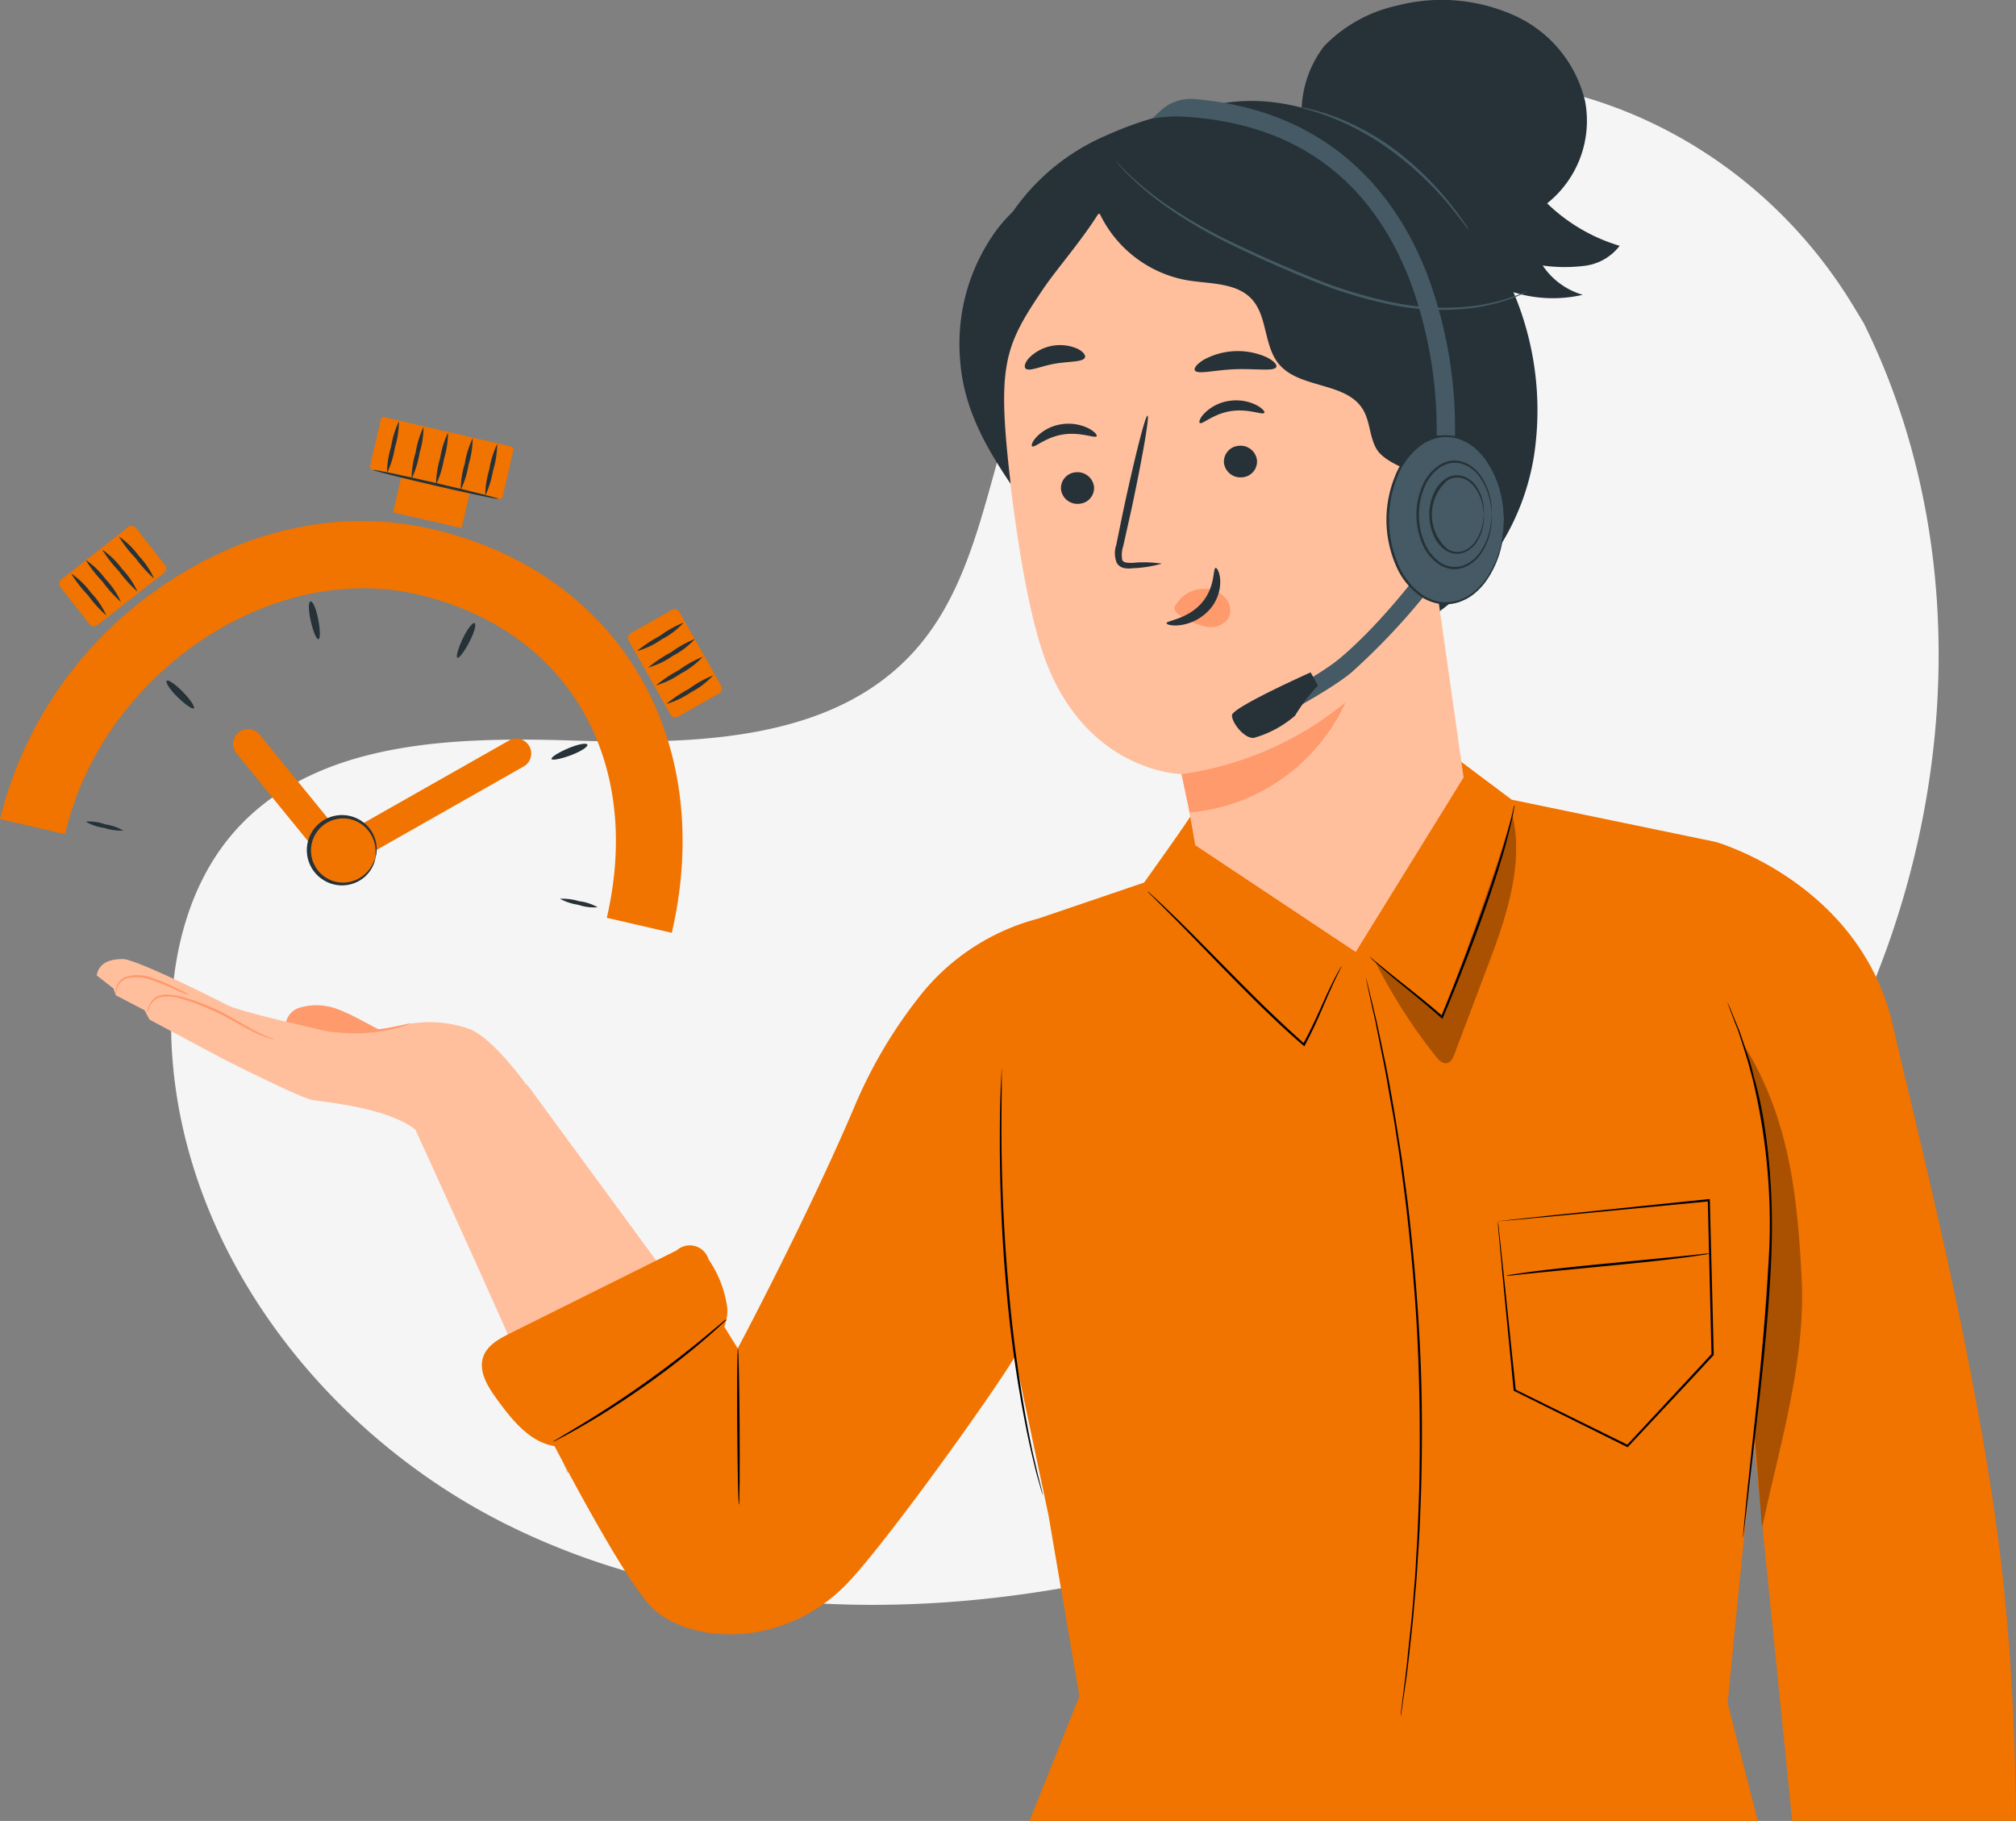 <svg xmlns="http://www.w3.org/2000/svg" width="206.684" height="186.67" viewBox="0 0 206.684 186.67"><rect x="0" y="0" width="206.684" height="186.67" fill="#808080" stroke="none"/><g id="Service_24_7-pana" data-name="Service 24_7-pana" transform="translate(-5.45 -31.672)"><g id="freepik--background-simple--inject-83" transform="translate(22.994 39.777)"><path id="Trac&#xE9;_106" data-name="Trac&#xE9; 106" d="M195.6,63.191l-1.091-1.8c-9.178-15.122-25.767-24.234-43.259-23.129a46.005,46.005,0,0,0-6.7.94,49.782,49.782,0,0,0-35.477,30.836C105.7,79.1,104.76,89.531,98.355,96.721c-8.332,9.362-22.476,9.653-34.913,9.268s-26.59-.056-34.884,9.338c-5.172,5.882-6.841,14.252-6.423,22.132,1.11,20.858,15.644,39.5,34.132,48.788s40.24,10.076,60.492,6c28.344-5.713,55.3-21.408,71.5-45.643S208.566,89.362,195.6,63.191Z" transform="translate(-22.074 -38.175)" fill="#f5f5f5"></path></g><g id="freepik--Stopwatch--inject-83" transform="translate(16.474 67.889) rotate(13)"><path id="Trac&#xE9;_118" data-name="Trac&#xE9; 118" d="M27.2,73.012H20.349A40.652,40.652,0,0,1,30.938,46.258C38.019,38.4,47.211,34.075,56.8,34.075c19.593,0,33.281,14.3,33.281,34.8H83.243c0-16.706-10.622-27.93-26.43-27.93C41.315,40.926,27.2,56.217,27.2,73.012Z" transform="translate(-20.349 -24.003)" fill="#f17300"></path><path id="Trac&#xE9;_119" data-name="Trac&#xE9; 119" d="M30.015,67.065a5.231,5.231,0,0,1,1.98.207,5.737,5.737,0,0,1-1.98.174,4.889,4.889,0,0,1-1.984-.207A4.845,4.845,0,0,1,30.015,67.065Z" transform="translate(-19.407 -19.96)" fill="#263238"></path><path id="Trac&#xE9;_120" data-name="Trac&#xE9; 120" d="M34.218,53.773c.94.6,1.575,1.218,1.472,1.382s-.94-.169-1.881-.738-1.566-1.194-1.467-1.382S33.3,53.176,34.218,53.773Z" transform="translate(-18.88 -21.686)" fill="#263238"></path><path id="Trac&#xE9;_121" data-name="Trac&#xE9; 121" d="M44.706,44.646c.447,1,.668,1.881.47,1.956s-.7-.654-1.18-1.636-.7-1.881-.47-1.956S44.264,43.631,44.706,44.646Z" transform="translate(-17.519 -22.909)" fill="#263238"></path><path id="Trac&#xE9;_122" data-name="Trac&#xE9; 122" d="M58.577,43.589c-.273,1.063-.644,1.881-.828,1.843s-.146-.94.089-2.017.6-1.881.828-1.838S58.85,42.532,58.577,43.589Z" transform="translate(-15.779 -23.084)" fill="#263238"></path><path id="Trac&#xE9;_123" data-name="Trac&#xE9; 123" d="M70.036,51.516c-.912.6-1.735.969-1.843.818s.527-.8,1.411-1.444,1.712-1.006,1.843-.818S70.948,50.91,70.036,51.516Z" transform="translate(-14.486 -22.049)" fill="#263238"></path><path id="Trac&#xE9;_124" data-name="Trac&#xE9; 124" d="M73.79,64.547a5.782,5.782,0,0,1-1.98-.179,5.816,5.816,0,0,1,1.98-.2,4.991,4.991,0,0,1,1.984.179A4.963,4.963,0,0,1,73.79,64.547Z" transform="translate(-14.042 -20.315)" fill="#263238"></path><path id="Trac&#xE9;_125" data-name="Trac&#xE9; 125" d="M52.589,68.207a1.5,1.5,0,0,1-.94-.324L40.133,58.949a1.528,1.528,0,1,1,1.881-2.407l10.5,8.144L67.024,51.364A1.524,1.524,0,0,1,69.1,53.6L53.642,67.8A1.533,1.533,0,0,1,52.589,68.207Z" transform="translate(-17.996 -21.934)" fill="#f17300"></path><rect id="Rectangle_6" data-name="Rectangle 6" width="13.946" height="5.525" rx="0.331" transform="translate(28.828)" fill="#f17300"></rect><rect id="Rectangle_7" data-name="Rectangle 7" width="7.208" height="6.536" transform="translate(32.195 2.765)" fill="#f17300"></rect><rect id="Rectangle_8" data-name="Rectangle 8" width="9.832" height="5.972" rx="0.54" transform="matrix(0.628, -0.778, 0.778, 0.628, 0.251, 24.086)" fill="#f17300"></rect><path id="Trac&#xE9;_126" data-name="Trac&#xE9; 126" d="M59.56,30.04c0,.08-2.958.141-6.583.141s-6.583-.061-6.583-.141,2.953-.141,6.583-.141S59.56,29.965,59.56,30.04Z" transform="translate(-17.157 -24.515)" fill="#263238"></path><path id="Trac&#xE9;_127" data-name="Trac&#xE9; 127" d="M26.115,48.824a12.994,12.994,0,0,1-2.3-1.6,12.684,12.684,0,0,1-2.172-1.773A8.179,8.179,0,0,1,24.051,46.9,8.2,8.2,0,0,1,26.115,48.824Z" transform="translate(-20.191 -22.61)" fill="#263238"></path><path id="Trac&#xE9;_128" data-name="Trac&#xE9; 128" d="M27.138,47.321a12.994,12.994,0,0,1-2.3-1.6,12.843,12.843,0,0,1-2.177-1.773A8.125,8.125,0,0,1,25.074,45.4,8.328,8.328,0,0,1,27.138,47.321Z" transform="translate(-20.066 -22.795)" fill="#263238"></path><path id="Trac&#xE9;_129" data-name="Trac&#xE9; 129" d="M28.39,46.06a13.262,13.262,0,0,1-2.3-1.6,13.847,13.847,0,0,1-2.177-1.773,8.33,8.33,0,0,1,2.412,1.458A8.328,8.328,0,0,1,28.39,46.06Z" transform="translate(-19.912 -22.949)" fill="#263238"></path><path id="Trac&#xE9;_130" data-name="Trac&#xE9; 130" d="M29.6,44.556a13.189,13.189,0,0,1-2.3-1.6,12.308,12.308,0,0,1-2.168-1.773,8.013,8.013,0,0,1,2.412,1.458A8.357,8.357,0,0,1,29.6,44.556Z" transform="translate(-19.763 -23.134)" fill="#263238"></path><rect id="Rectangle_9" data-name="Rectangle 9" width="9.832" height="5.972" rx="0.54" transform="matrix(0.676, 0.737, -0.737, 0.676, 62.706, 12.232)" fill="#f17300"></rect><path id="Trac&#xE9;_131" data-name="Trac&#xE9; 131" d="M73.583,41.151a14.237,14.237,0,0,1,1.928-2.041,11.335,11.335,0,0,1,2.074-1.881,7.941,7.941,0,0,1-1.8,2.172A8.316,8.316,0,0,1,73.583,41.151Z" transform="translate(-13.825 -23.617)" fill="#263238"></path><path id="Trac&#xE9;_132" data-name="Trac&#xE9; 132" d="M74.919,42.383a14.027,14.027,0,0,1,1.923-2.041,11.1,11.1,0,0,1,2.078-1.881,8.051,8.051,0,0,1-1.8,2.172A8.236,8.236,0,0,1,74.919,42.383Z" transform="translate(-13.661 -23.466)" fill="#263238"></path><path id="Trac&#xE9;_133" data-name="Trac&#xE9; 133" d="M75.979,43.811A14.028,14.028,0,0,1,77.9,41.77a11.1,11.1,0,0,1,2.078-1.881,8.039,8.039,0,0,1-1.8,2.168A8.423,8.423,0,0,1,75.979,43.811Z" transform="translate(-13.531 -23.291)" fill="#263238"></path><path id="Trac&#xE9;_134" data-name="Trac&#xE9; 134" d="M77.286,45.248a14.028,14.028,0,0,1,1.923-2.041,11.1,11.1,0,0,1,2.078-1.881,8.017,8.017,0,0,1-1.8,2.172A8.718,8.718,0,0,1,77.286,45.248Z" transform="translate(-13.371 -23.115)" fill="#263238"></path><path id="Trac&#xE9;_135" data-name="Trac&#xE9; 135" d="M47.7,30.615a9.615,9.615,0,0,1-.2-2.722,9.663,9.663,0,0,1,.2-2.727,9.529,9.529,0,0,1,.2,2.727A9.287,9.287,0,0,1,47.7,30.615Z" transform="translate(-17.021 -25.095)" fill="#263238"></path><path id="Trac&#xE9;_136" data-name="Trac&#xE9; 136" d="M50.005,30.615a9.615,9.615,0,0,1-.2-2.722,9.663,9.663,0,0,1,.2-2.727,9.636,9.636,0,0,1,.2,2.727A9.589,9.589,0,0,1,50.005,30.615Z" transform="translate(-16.738 -25.095)" fill="#263238"></path><path id="Trac&#xE9;_137" data-name="Trac&#xE9; 137" d="M52.3,30.615a9.615,9.615,0,0,1-.2-2.722,9.663,9.663,0,0,1,.2-2.727,9.636,9.636,0,0,1,.2,2.727A9.389,9.389,0,0,1,52.3,30.615Z" transform="translate(-16.456 -25.095)" fill="#263238"></path><path id="Trac&#xE9;_138" data-name="Trac&#xE9; 138" d="M54.608,30.615a9.415,9.415,0,0,1-.2-2.722,9.461,9.461,0,0,1,.2-2.727,9.435,9.435,0,0,1,.2,2.727A9.589,9.589,0,0,1,54.608,30.615Z" transform="translate(-16.174 -25.095)" fill="#263238"></path><path id="Trac&#xE9;_139" data-name="Trac&#xE9; 139" d="M56.908,30.615a9.616,9.616,0,0,1-.2-2.722,9.663,9.663,0,0,1,.2-2.727,9.636,9.636,0,0,1,.2,2.727A10.483,10.483,0,0,1,56.908,30.615Z" transform="translate(-15.892 -25.095)" fill="#263238"></path><circle id="Ellipse_2" data-name="Ellipse 2" cx="3.451" cy="3.451" r="3.451" transform="translate(30.067 44.226) rotate(-45)" fill="#f17300"></circle><path id="Trac&#xE9;_140" data-name="Trac&#xE9; 140" d="M55.329,64.9c-.033,0-.028-.306-.174-.828a3.423,3.423,0,0,0-1.265-1.815,3.291,3.291,0,1,0,0,5.285,3.442,3.442,0,0,0,1.265-1.815c.146-.522.141-.828.174-.828s0,.075,0,.221a2.351,2.351,0,0,1-.066.639,3.423,3.423,0,0,1-1.241,1.98,3.564,3.564,0,0,1-3.395.555,3.6,3.6,0,1,1,3.395-6.24,3.442,3.442,0,0,1,1.241,1.984,2.351,2.351,0,0,1,.066.639C55.352,64.814,55.343,64.9,55.329,64.9Z" transform="translate(-16.932 -20.667)" fill="#263238"></path></g><g id="freepik--Character--inject-83" transform="translate(15.363 31.672)"><path id="Trac&#xE9;_141" data-name="Trac&#xE9; 141" d="M42.7,125.546c-1.237-.588-3.32-1.815-4.608-2.295a6.113,6.113,0,0,0-4.03-.273,2,2,0,0,0-1.519,1.66l5.055,3.729,5.1-1.345Z" transform="translate(-13.16 -19.704)" fill="#ff9a6c"></path><path id="Trac&#xE9;_142" data-name="Trac&#xE9; 142" d="M39.285,126.011s-9.08-1.97-10.594-2.746-9.4-4.726-10.725-4.726-2.45.357-2.69,1.674L17,121.554l.221.686,2.953,1.538.522.969,7.523,4.016s7.89,4.006,9.207,4.232,7.89.776,10.7,3.169l11.285-4.636s-3.259-4.627-5.769-5.769a12.241,12.241,0,0,0-8.624.061Z" transform="translate(-15.276 -20.221)" fill="#ffbf9d"></path><path id="Trac&#xE9;_143" data-name="Trac&#xE9; 143" d="M43.391,132.178S57.755,163.5,60.069,169.794c0,0,16.057-2.643,16.608-11.553L55.987,130.029Z" transform="translate(-11.831 -18.813)" fill="#ffbf9d"></path><path id="Trac&#xE9;_144" data-name="Trac&#xE9; 144" d="M32.935,126.325H32.78a2.136,2.136,0,0,1-.433-.089,9.256,9.256,0,0,1-1.5-.6c-.611-.3-1.321-.686-2.1-1.124-.39-.216-.8-.447-1.227-.668s-.893-.414-1.368-.621a18.848,18.848,0,0,0-2.718-.987,4.412,4.412,0,0,0-2.285-.165,1.881,1.881,0,0,0-1.053,1.063,5.046,5.046,0,0,1-.24.536.69.69,0,0,1,.024-.15,2.883,2.883,0,0,1,.127-.423,2.609,2.609,0,0,1,.334-.616,1.618,1.618,0,0,1,.734-.574,2.563,2.563,0,0,1,1.133-.113,8.619,8.619,0,0,1,1.265.221,18.124,18.124,0,0,1,2.774.978c.47.207.94.4,1.378.63s.842.47,1.232.691c.776.447,1.472.851,2.069,1.161a11.816,11.816,0,0,0,1.434.663C32.728,126.273,32.935,126.3,32.935,126.325Z" transform="translate(-14.715 -19.825)" fill="#ff9a6c"></path><path id="Trac&#xE9;_145" data-name="Trac&#xE9; 145" d="M24.625,122.037a5.027,5.027,0,0,1-1.274-.442,26.005,26.005,0,0,0-2.986-1.19,4.528,4.528,0,0,0-1.716-.146,1.7,1.7,0,0,0-1.213.564,1.989,1.989,0,0,0-.353.86,1.115,1.115,0,0,1-.071.353,1,1,0,0,1,0-.362,1.881,1.881,0,0,1,.31-.94,1.608,1.608,0,0,1,.545-.47,2.426,2.426,0,0,1,.781-.221,4.561,4.561,0,0,1,1.81.136,17.868,17.868,0,0,1,2.99,1.27,12.227,12.227,0,0,1,1.176.588Z" transform="translate(-15.065 -20.041)" fill="#ff9a6c"></path><path id="Trac&#xE9;_146" data-name="Trac&#xE9; 146" d="M45.077,124.4a2.27,2.27,0,0,1-.367.16,10.783,10.783,0,0,1-1.049.32,16.928,16.928,0,0,1-3.569.531,17.526,17.526,0,0,1-3.6-.216,10.392,10.392,0,0,1-1.067-.23,1.171,1.171,0,0,1-.381-.127c0-.038.564.071,1.476.183a21.723,21.723,0,0,0,3.564.146,22.208,22.208,0,0,0,3.541-.47C44.494,124.531,45.044,124.371,45.077,124.4Z" transform="translate(-12.854 -19.503)" fill="#ff9a6c"></path><path id="Trac&#xE9;_147" data-name="Trac&#xE9; 147" d="M176.588,108.733l-20.9-4.326-5.172-3.879-27.6,5.323c-.442.809-4.914,7.053-4.914,7.053L107.134,116.6a22.861,22.861,0,0,0-11.793,7.523,48.586,48.586,0,0,0-7.053,11.8C83.4,147.4,76.34,160.658,76.34,160.658l-4.425-7.128-18.648,8.783s10.923,22.02,14.539,25.165c4.02,3.494,13.264,3.9,19.654-2.619,3.851-3.931,14.981-19.466,17.3-23.355l3.442,16.26,3.164,18.559L106.25,209.1h74.668l-3.089-12.075s3.042-31.471,3.884-37.329C183.692,145.875,176.588,108.733,176.588,108.733Z" transform="translate(-10.62 -22.428)" fill="#f17300"></path><path id="Trac&#xE9;_148" data-name="Trac&#xE9; 148" d="M163.328,107.838s14.952,4.194,18.244,19.057c1.994,9,8.765,34.673,11.149,55.8,1.411,12.564,1.373,24.173,1.411,25.5H171.185l-9.724-96.171Z" transform="translate(2.64 -21.533)" fill="#f17300"></path><path id="Trac&#xE9;_149" data-name="Trac&#xE9; 149" d="M131.135,120.047a.336.336,0,0,1-.061.155l-.212.433c-.188.381-.47.94-.776,1.65-.663,1.411-1.444,3.5-2.7,5.84l-.061.118-.1-.089c-1.552-1.321-3.235-2.911-4.975-4.627-3.08-3.056-5.779-5.9-7.772-7.918l-2.375-2.384-.654-.644a1.654,1.654,0,0,1-.216-.235,1.35,1.35,0,0,1,.249.2l.677.611c.583.536,1.411,1.331,2.431,2.328,2.027,1.989,4.749,4.815,7.819,7.867,1.74,1.716,3.414,3.291,4.947,4.636l-.169.028c1.27-2.3,2.078-4.387,2.774-5.788.343-.71.63-1.255.837-1.627.094-.165.174-.306.24-.414a.819.819,0,0,1,.1-.141Z" transform="translate(-3.517 -20.98)"></path><path id="Trac&#xE9;_150" data-name="Trac&#xE9; 150" d="M146.39,104.457a1.453,1.453,0,0,1-.042.329c-.047.235-.1.545-.174.94-.169.809-.47,1.975-.856,3.395-.813,2.821-2.13,6.719-3.762,10.928-.86,2.229-1.707,4.335-2.5,6.2L139,126.4l-.118-.1c-2.13-1.881-4.039-3.362-5.332-4.462-.649-.55-1.157-.992-1.5-1.3l-.381-.357c-.089-.085-.132-.127-.127-.132a.756.756,0,0,1,.15.1l.4.334,1.538,1.251c1.321,1.072,3.244,2.525,5.4,4.4l-.179.042c.776-1.881,1.617-3.978,2.473-6.2,1.613-4.232,2.953-8.064,3.8-10.89.423-1.411.734-2.567.94-3.371.089-.381.165-.687.221-.94A2.141,2.141,0,0,1,146.39,104.457Z" transform="translate(-1.027 -21.947)"></path><path id="Trac&#xE9;_151" data-name="Trac&#xE9; 151" d="M102.161,172.256a.343.343,0,0,1-.042-.1l-.1-.32q-.127-.47-.353-1.241c-.16-.536-.315-1.2-.5-1.97s-.39-1.655-.592-2.633a129.52,129.52,0,0,1-2.191-15.451c-.531-6.08-.649-11.6-.621-15.6,0-2,.052-3.616.108-4.73.028-.545.047-.973.061-1.288a1.406,1.406,0,0,1,.024-.334.432.432,0,0,1,0-.113.6.6,0,0,1,0,.118v1.617c0,1.119-.038,2.732-.028,4.73,0,3.987.16,9.508.691,15.573a142.413,142.413,0,0,0,2.116,15.442c.193.978.371,1.881.555,2.633s.32,1.444.47,1.98l.31,1.251.071.324C102.161,172.218,102.166,172.256,102.161,172.256Z" transform="translate(-5.168 -19.003)"></path><path id="Trac&#xE9;_152" data-name="Trac&#xE9; 152" d="M164.23,122.523a.531.531,0,0,1,.066.132c.042.1.1.226.165.386.15.357.353.86.616,1.5.132.329.287.686.437,1.086l.447,1.317c.16.47.329.983.513,1.519s.306,1.124.47,1.73c1.411,4.838,2.116,11.84,1.712,19.5s-1.307,14.576-1.881,19.542c-.287,2.483-.522,4.5-.686,5.91-.08.682-.146,1.223-.193,1.6l-.056.418a.568.568,0,0,1-.028.141.531.531,0,0,1,0-.141l.033-.423c.038-.386.089-.94.15-1.608.132-1.411.339-3.423.607-5.92.513-4.994,1.378-11.887,1.791-19.532a63.462,63.462,0,0,0-1.632-19.448l-.47-1.73-.47-1.514c-.15-.47-.292-.917-.423-1.321s-.292-.766-.418-1.1c-.244-.644-.433-1.147-.574-1.509-.056-.165-.1-.292-.141-.395A.471.471,0,0,1,164.23,122.523Z" transform="translate(2.979 -19.733)"></path><path id="Trac&#xE9;_153" data-name="Trac&#xE9; 153" d="M73.95,170.1c-.066,0-.146-3.583-.174-7.993s0-7.993.071-7.993.146,3.583.174,7.993S74.021,170.1,73.95,170.1Z" transform="translate(-8.108 -15.861)"></path><path id="Trac&#xE9;_154" data-name="Trac&#xE9; 154" d="M134.762,195.948v-.2c0-.141.038-.329.066-.574.066-.517.155-1.255.273-2.205.061-.47.127-1.011.2-1.589s.132-1.218.2-1.881c.136-1.364.324-2.911.47-4.631.071-.856.141-1.759.221-2.694s.118-1.914.179-2.925c.141-2.022.2-4.19.282-6.465.1-4.556.089-9.569-.146-14.821s-.715-10.246-1.246-14.774c-.3-2.262-.555-4.411-.889-6.409-.155-1-.292-1.97-.47-2.9s-.324-1.815-.47-2.666c-.287-1.7-.616-3.221-.884-4.566-.136-.672-.259-1.3-.376-1.881s-.244-1.1-.353-1.566l-.47-2.168c-.047-.24-.089-.428-.118-.564a1.8,1.8,0,0,1-.033-.2,1.224,1.224,0,0,1,.056.188l.146.56.522,2.163.371,1.561c.122.574.254,1.194.4,1.881.277,1.34.621,2.864.917,4.561q.235,1.274.47,2.666c.169.94.306,1.881.47,2.9.339,2,.607,4.152.912,6.414.541,4.533,1,9.531,1.265,14.788s.244,10.279.127,14.84c-.089,2.281-.155,4.448-.306,6.47-.066,1.011-.113,1.989-.193,2.929s-.165,1.839-.24,2.7c-.132,1.721-.334,3.291-.47,4.627-.08.682-.155,1.317-.221,1.881s-.155,1.11-.226,1.589c-.136.94-.245,1.683-.315,2.2l-.089.574A1.124,1.124,0,0,1,134.762,195.948Z" transform="translate(-1.069 -20.008)"></path><path id="Trac&#xE9;_155" data-name="Trac&#xE9; 155" d="M143.228,142.721h.094l.3-.033,1.152-.132,4.406-.47,15.681-1.627h.118v.118c.118,4.744.259,10.114.4,15.808v.052l-.033.033-1.881,2.036-6.856,7.326-.061.066-.08-.042-11.553-5.736-.052-.023v-.042c-.5-5.243-.94-9.578-1.208-12.62-.141-1.5-.249-2.671-.324-3.484-.033-.39-.061-.691-.08-.912a1.125,1.125,0,0,1,0-.3,1.784,1.784,0,0,0,.042.32c.042.207.061.531.108.94.085.823.212,2,.376,3.508.315,3.019.762,7.33,1.307,12.545l-.056-.08,11.567,5.7-.136.024,6.841-7.354,1.881-2.031-.033.085c-.136-5.694-.268-11.059-.381-15.808l.122.1-15.634,1.5-4.434.414-1.18.1-.306.028Z" transform="translate(0.405 -17.535)"></path><path id="Trac&#xE9;_156" data-name="Trac&#xE9; 156" d="M164.91,145.423a5.027,5.027,0,0,1-.813.155c-.527.085-1.288.193-2.233.315-1.881.24-4.509.517-7.4.795l-7.41.724-2.243.235a4.849,4.849,0,0,1-.823.061,5.026,5.026,0,0,1,.813-.155c.527-.085,1.288-.193,2.233-.315,1.881-.24,4.509-.517,7.406-.795l7.406-.724,2.243-.235A4.846,4.846,0,0,1,164.91,145.423Z" transform="translate(0.498 -16.926)"></path><g id="Groupe_8" data-name="Groupe 8" transform="translate(168.85 107.088)" opacity="0.3"><path id="Trac&#xE9;_157" data-name="Trac&#xE9; 157" d="M166.792,166.253l.79,9.606c1.744-8.229,4.486-17.073,4.058-25.471s-1.218-16.434-5.948-24.037a47.725,47.725,0,0,1,2.779,17.868C168.038,154.047,166.792,166.253,166.792,166.253Z" transform="translate(-165.692 -126.352)"></path></g><path id="Trac&#xE9;_158" data-name="Trac&#xE9; 158" d="M73.695,146.121a2.007,2.007,0,0,0-3.268-.926l-17.059,8.492c-1.124.56-2.351,1.223-2.765,2.4-.541,1.5.47,3.094,1.411,4.387,1.57,2.158,3.451,4.509,6.113,4.815L72.8,155.224c1.791-.263,2.906-2.262,2.821-4.072A11.43,11.43,0,0,0,73.695,146.121Z" transform="translate(-10.965 -17.013)" fill="#f17300"></path><path id="Trac&#xE9;_159" data-name="Trac&#xE9; 159" d="M74.749,151.446a.941.941,0,0,1-.15.165l-.47.437c-.4.376-1,.908-1.749,1.547-1.5,1.284-3.63,2.99-6.113,4.73s-4.754,3.174-6.479,4.142c-.856.494-1.556.879-2.045,1.133l-.564.287c-.132.066-.2.094-.207.085a.738.738,0,0,1,.183-.127l.541-.329,2-1.2c1.688-1.016,3.987-2.473,6.442-4.208s4.6-3.414,6.113-4.66l1.8-1.491.47-.4A2.446,2.446,0,0,1,74.749,151.446Z" transform="translate(-10.166 -16.188)"></path><g id="Groupe_9" data-name="Groupe 9" transform="translate(131.069 83.587)" opacity="0.3"><path id="Trac&#xE9;_160" data-name="Trac&#xE9; 160" d="M146.109,105.417c-2.008,6.667-4.82,14.21-7.194,20.689-2.022-1.716-4.852-3.987-6.879-5.708a56.754,56.754,0,0,0,6.249,9.766c.282.353.658.738,1.1.654s.635-.536.785-.94l3.7-9.794C145.6,115.5,147.265,110.161,146.109,105.417Z" transform="translate(-132.036 -105.417)"></path></g><path id="Trac&#xE9;_161" data-name="Trac&#xE9; 161" d="M118.178,40.874c6.113-1.759,11.83,0,17.468,2.925a31.437,31.437,0,0,1,13.128,13.373,31.012,31.012,0,0,1,3.353,19.405A24.747,24.747,0,0,1,141.7,93.034c-7.622,5.022-18.126,4.758-25.974.108S102.713,79.92,101.345,70.9a30.142,30.142,0,0,1,2.722-18.338A23,23,0,0,1,118.173,40.87" transform="translate(-4.775 -29.825)" fill="#263238"></path><path id="Trac&#xE9;_162" data-name="Trac&#xE9; 162" d="M138.8,59.925c-1.18-2.271-1.128-4.965-1.773-7.448-1.411-5.459-6.395-9.4-11.812-10.979-5.036-1.472-10.862-.367-16.457,2.163a22.286,22.286,0,0,0-9.6,7.923A17.543,17.543,0,0,0,97.751,67.6l27.925-7.345c2.906,1.881,5.882,3.823,9.244,4.7a5.99,5.99,0,0,0,3.019.136,2.661,2.661,0,0,0,2-2.074C140.055,61.9,139.313,60.918,138.8,59.925Z" transform="translate(-5.328 -29.744)" fill="#263238"></path><path id="Trac&#xE9;_163" data-name="Trac&#xE9; 163" d="M145.3,108.271l-7.208-50.7c-.32-2.4-1.411-4.843-3.823-4.73L108.874,50.4c-7.956.367-11.689,10.815-10.984,18.728.785,8.812,2.088,19.537,4.114,25.894,4.077,12.775,14.369,12.907,14.369,12.907s.625,2.539,1.411,7.288l16.457,10.946Z" transform="translate(-5.162 -28.572)" fill="#ffbf9d"></path><path id="Trac&#xE9;_164" data-name="Trac&#xE9; 164" d="M103.348,75.868a1.7,1.7,0,0,0,1.881,1.444,1.622,1.622,0,0,0,1.5-1.777,1.707,1.707,0,0,0-1.881-1.448,1.632,1.632,0,0,0-1.5,1.782Z" transform="translate(-4.483 -25.67)" fill="#263238"></path><path id="Trac&#xE9;_165" data-name="Trac&#xE9; 165" d="M100.713,71.968c.24.188,1.368-.94,3.179-1.218s3.268.433,3.432.179c.08-.113-.193-.47-.832-.809a4.7,4.7,0,0,0-2.788-.414,4.462,4.462,0,0,0-2.487,1.246C100.722,71.46,100.6,71.869,100.713,71.968Z" transform="translate(-4.81 -26.213)" fill="#263238"></path><path id="Trac&#xE9;_166" data-name="Trac&#xE9; 166" d="M118.231,73.447a1.7,1.7,0,0,0,1.881,1.448,1.622,1.622,0,0,0,1.5-1.777,1.7,1.7,0,0,0-1.881-1.448,1.627,1.627,0,0,0-1.5,1.777Z" transform="translate(-2.659 -25.967)" fill="#263238"></path><path id="Trac&#xE9;_167" data-name="Trac&#xE9; 167" d="M116.032,69.836c.24.188,1.373-.94,3.179-1.218s3.268.433,3.432.179c.08-.113-.193-.47-.832-.809a4.7,4.7,0,0,0-2.793-.414,4.481,4.481,0,0,0-2.516,1.265C116.032,69.309,115.9,69.779,116.032,69.836Z" transform="translate(-2.934 -26.474)" fill="#263238"></path><path id="Trac&#xE9;_168" data-name="Trac&#xE9; 168" d="M113.085,84.086a12.035,12.035,0,0,0-3.014-.08c-.47,0-.94,0-1.049-.306a2.876,2.876,0,0,1,.1-1.411q.395-1.773.832-3.719c1.128-5.294,1.881-9.616,1.66-9.658s-1.3,4.232-2.436,9.5c-.268,1.3-.527,2.549-.766,3.738a2.68,2.68,0,0,0,.038,1.843,1.147,1.147,0,0,0,.86.56,2.976,2.976,0,0,0,.8,0A12.635,12.635,0,0,0,113.085,84.086Z" transform="translate(-3.88 -26.303)" fill="#263238"></path><path id="Trac&#xE9;_169" data-name="Trac&#xE9; 169" d="M114.351,102.451a33.676,33.676,0,0,0,16.824-7.368,19.453,19.453,0,0,1-15.987,11.308Z" transform="translate(-3.134 -23.096)" fill="#ff9a6c"></path><path id="Trac&#xE9;_170" data-name="Trac&#xE9; 170" d="M113.846,86.388a3.292,3.292,0,0,1,2.732-1.655,3,3,0,0,1,2.224.8,1.909,1.909,0,0,1,.47,2.135,2.172,2.172,0,0,1-2.276.94,6.912,6.912,0,0,1-2.52-1.025,1.98,1.98,0,0,1-.6-.47.611.611,0,0,1-.1-.672" transform="translate(-3.212 -24.365)" fill="#ff9a6c"></path><path id="Trac&#xE9;_171" data-name="Trac&#xE9; 171" d="M118.017,82.819c-.3.028,0,1.994-1.472,3.639s-3.583,1.754-3.559,2.027c0,.132.527.31,1.411.2a4.942,4.942,0,0,0,2.99-1.585,4.293,4.293,0,0,0,1.1-3.028C118.44,83.242,118.148,82.791,118.017,82.819Z" transform="translate(-3.301 -24.599)" fill="#263238"></path><path id="Trac&#xE9;_172" data-name="Trac&#xE9; 172" d="M115.568,64.989c.254.47,2.022-.042,4.18-.113s3.964.249,4.175-.235c.094-.23-.273-.644-1.039-1.016a7.279,7.279,0,0,0-6.367.263C115.789,64.321,115.455,64.768,115.568,64.989Z" transform="translate(-2.987 -27.026)" fill="#263238"></path><path id="Trac&#xE9;_173" data-name="Trac&#xE9; 173" d="M100.118,64.868c.381.362,1.561-.254,3.056-.5s2.821-.146,3.028-.621c.1-.23-.165-.607-.776-.912a4.49,4.49,0,0,0-4.9.9C100.048,64.238,99.94,64.69,100.118,64.868Z" transform="translate(-4.888 -27.093)" fill="#263238"></path><path id="Trac&#xE9;_174" data-name="Trac&#xE9; 174" d="M141.694,55.6c-3.423-7.26-15.808-16.274-23.67-14.661l-11.656,9.291a12.333,12.333,0,0,0,9.545,8.257c2.328.386,5.055.212,6.644,1.961s1.208,4.758,2.746,6.616c2.13,2.577,6.907,1.806,8.628,4.674.757,1.251.668,2.878,1.439,4.119,1.034,1.65,5.779,3.291,7.523,2.454s1.349-3.959,1.73-5.685a8.767,8.767,0,0,0-.513-5.859C142.836,63.153,143.33,59.057,141.694,55.6Z" transform="translate(-4.112 -29.755)" fill="#263238"></path><path id="Trac&#xE9;_175" data-name="Trac&#xE9; 175" d="M134.27,76.694c-.146-.978.63-3.447,1.57-3.762,2.511-.79,7.18-1.293,8.219,5.233,1.411,8.934-7.824,8.506-7.885,8.252S134.778,80.051,134.27,76.694Z" transform="translate(-0.695 -25.866)" fill="#ffbf9d"></path><path id="Trac&#xE9;_176" data-name="Trac&#xE9; 176" d="M137.953,82.3c.038-.038.174.085.47.16a1.552,1.552,0,0,0,1.166-.16c.884-.494,1.439-2.116,1.227-3.733a5.2,5.2,0,0,0-.79-2.154,1.81,1.81,0,0,0-1.359-1.006.8.8,0,0,0-.846.574c-.08.268,0,.437-.042.47s-.212-.118-.2-.5a1,1,0,0,1,.263-.611,1.18,1.18,0,0,1,.823-.367,2.214,2.214,0,0,1,1.843,1.124,5.384,5.384,0,0,1,.94,2.4c.23,1.806-.423,3.635-1.655,4.232a1.7,1.7,0,0,1-1.458,0C138.005,82.5,137.925,82.322,137.953,82.3Z" transform="translate(-0.287 -25.56)" fill="#ff9a6c"></path><path id="Trac&#xE9;_177" data-name="Trac&#xE9; 177" d="M110.167,46.517c-.409,3.762-5.426,9.051-7.523,12.169-4.03,5.948-4.744,7.852-3.324,19.965C96.649,74.715,94.5,70.8,94.147,66.059A19.733,19.733,0,0,1,97.881,52.62a15.354,15.354,0,0,1,12.31-6.113" transform="translate(-5.617 -29.05)" fill="#263238"></path><path id="Trac&#xE9;_178" data-name="Trac&#xE9; 178" d="M127.646,35.666a14.847,14.847,0,0,1,7.42-4.128,18.2,18.2,0,0,1,12.094,1.016,12.878,12.878,0,0,1,7.227,8.793A10.815,10.815,0,0,1,150.493,51.8a18.117,18.117,0,0,0,7.434,4.354,5.331,5.331,0,0,1-3.588,2.05,16.457,16.457,0,0,1-4.3-.028,7.41,7.41,0,0,0,4.11,3,13.636,13.636,0,0,1-7-.23,27.23,27.23,0,0,1-6.334-2.845A45.9,45.9,0,0,1,125.5,44.468,11.145,11.145,0,0,1,127.646,35.666Z" transform="translate(-1.791 -30.955)" fill="#263238"></path><path id="Trac&#xE9;_179" data-name="Trac&#xE9; 179" d="M142.49,53.31c-5.05-7.377-11.478-11.322-17.294-12.55" transform="translate(-1.805 -29.753)" fill="#263238"></path><path id="Trac&#xE9;_180" data-name="Trac&#xE9; 180" d="M125.2,40.76a4.965,4.965,0,0,0,.823.249c.531.15,1.3.381,2.219.734a27.332,27.332,0,0,1,6.7,3.762,34.406,34.406,0,0,1,5.558,5.318c.621.766,1.124,1.411,1.448,1.834a4.878,4.878,0,0,0,.545.672,5.219,5.219,0,0,0-.47-.734c-.3-.47-.781-1.1-1.387-1.881a31.6,31.6,0,0,0-5.511-5.445,25.509,25.509,0,0,0-6.818-3.715,19.608,19.608,0,0,0-2.257-.654,5.394,5.394,0,0,0-.851-.141Z" transform="translate(-1.805 -29.753)" fill="#455a64"></path><path id="Trac&#xE9;_181" data-name="Trac&#xE9; 181" d="M150.566,58.988l-.113.038-.329.132c-.282.122-.705.282-1.26.47a20.317,20.317,0,0,1-4.843.987,26.482,26.482,0,0,1-7.3-.47,47.405,47.405,0,0,1-8.586-2.675c-2.962-1.208-5.755-2.45-8.243-3.668a49.372,49.372,0,0,1-6.362-3.686,31.5,31.5,0,0,1-3.846-3.122c-.433-.4-.743-.734-.94-.94l-.249-.249c-.056-.052-.085-.08-.089-.075s0,.033.071.094l.23.268a12.729,12.729,0,0,0,.94.992,29.392,29.392,0,0,0,3.813,3.2,47.17,47.17,0,0,0,6.362,3.762c2.492,1.237,5.28,2.487,8.247,3.7a46.884,46.884,0,0,0,8.642,2.666,26.035,26.035,0,0,0,7.368.4,19.706,19.706,0,0,0,4.824-1.063c.55-.212.969-.386,1.246-.527l.315-.155C150.533,59.011,150.571,58.992,150.566,58.988Z" transform="translate(-3.863 -29.145)" fill="#455a64"></path><path id="Trac&#xE9;_182" data-name="Trac&#xE9; 182" d="M122.323,98.992l-.851-1.665c.061-.033,5.967-3.061,8.238-4.97,5.351-4.5,10.269-11.675,10.321-11.755l1.552,1.058a69.082,69.082,0,0,1-10.664,12.131C128.473,95.833,122.572,98.865,122.323,98.992Z" transform="translate(-2.261 -24.87)" fill="#455a64"></path><path id="Trac&#xE9;_183" data-name="Trac&#xE9; 183" d="M127.027,92.356s-8.069,3.6-8.069,4.4,1.279,2.4,2.238,2.318a10.96,10.96,0,0,0,4.232-2.28,18.036,18.036,0,0,1,2.351-3.085Z" transform="translate(-2.569 -23.43)" fill="#263238"></path><path id="Trac&#xE9;_184" data-name="Trac&#xE9; 184" d="M142.718,74.564l-1.881-.089a44.049,44.049,0,0,0-2.755-15.9C134,48.063,126.153,42.421,114.764,41.8a13.861,13.861,0,0,0-3.094.212l.823-.781a4.542,4.542,0,0,1,1.368-.889h0a4.617,4.617,0,0,1,2.2-.339c14.379,1.246,20.877,10.387,23.8,17.948A45.139,45.139,0,0,1,142.718,74.564Z" transform="translate(-3.462 -29.848)" fill="#455a64"></path><ellipse id="Ellipse_3" data-name="Ellipse 3" cx="5.957" cy="8.567" rx="5.957" ry="8.567" transform="translate(132.357 44.683)" fill="#455a64"></ellipse><path id="Trac&#xE9;_185" data-name="Trac&#xE9; 185" d="M145.113,79.333a.408.408,0,0,1,0-.118,1.656,1.656,0,0,0-.028-.348,12.09,12.09,0,0,0-.136-1.326,10.171,10.171,0,0,0-1.839-4.481,6.62,6.62,0,0,0-1.119-1.152,5.088,5.088,0,0,0-1.519-.823,4.232,4.232,0,0,0-1.824-.174,4.7,4.7,0,0,0-1.824.682,7.255,7.255,0,0,0-2.6,3.291,11.661,11.661,0,0,0,0,8.934,7.246,7.246,0,0,0,2.6,3.291,4.7,4.7,0,0,0,1.824.682,4.3,4.3,0,0,0,1.824-.174,5.088,5.088,0,0,0,1.519-.823,6.79,6.79,0,0,0,1.119-1.152,10.171,10.171,0,0,0,1.838-4.481,12.22,12.22,0,0,0,.136-1.326,1.267,1.267,0,0,1,.028-.348.371.371,0,0,1,0-.118.316.316,0,0,1,0,.118v.348a11.4,11.4,0,0,1-.094,1.34,10.02,10.02,0,0,1-1.8,4.57,6.781,6.781,0,0,1-1.138,1.194,5.173,5.173,0,0,1-1.575.87A4.472,4.472,0,0,1,138.6,88a4.876,4.876,0,0,1-1.914-.705,7.382,7.382,0,0,1-2.7-3.367,11.8,11.8,0,0,1,0-9.122,7.382,7.382,0,0,1,2.7-3.367,4.876,4.876,0,0,1,1.914-.705,4.471,4.471,0,0,1,1.914.193,5.172,5.172,0,0,1,1.575.87,6.621,6.621,0,0,1,1.138,1.194,9.982,9.982,0,0,1,1.8,4.57,11.4,11.4,0,0,1,.094,1.335v.353A.34.34,0,0,1,145.113,79.333Z" transform="translate(-0.841 -26.083)" fill="#263238"></path><ellipse id="Ellipse_4" data-name="Ellipse 4" cx="3.795" cy="5.454" rx="3.795" ry="5.454" transform="translate(135.437 47.316)" fill="#455a64"></ellipse><path id="Trac&#xE9;_186" data-name="Trac&#xE9; 186" d="M143.531,78.571c-.028,0,0-.414-.136-1.143a6.376,6.376,0,0,0-1.176-2.821,3.517,3.517,0,0,0-1.665-1.237,2.671,2.671,0,0,0-1.147-.108,2.92,2.92,0,0,0-1.143.428,4.589,4.589,0,0,0-1.641,2.069,7.293,7.293,0,0,0-.56,2.821,7.218,7.218,0,0,0,.56,2.821,4.589,4.589,0,0,0,1.641,2.069,2.92,2.92,0,0,0,1.143.428,2.671,2.671,0,0,0,1.147-.108,3.517,3.517,0,0,0,1.665-1.237,6.376,6.376,0,0,0,1.176-2.821c.118-.729.108-1.143.136-1.138a2.352,2.352,0,0,1,0,.3,6.749,6.749,0,0,1-.056.856,6.291,6.291,0,0,1-1.133,2.925A3.654,3.654,0,0,1,140.6,84a2.821,2.821,0,0,1-1.232.132,3.183,3.183,0,0,1-1.237-.47,4.749,4.749,0,0,1-1.74-2.158,7.561,7.561,0,0,1,0-5.845,4.749,4.749,0,0,1,1.74-2.158,3.188,3.188,0,0,1,1.232-.47,2.85,2.85,0,0,1,1.237.132,3.653,3.653,0,0,1,1.74,1.326,6.291,6.291,0,0,1,1.133,2.925,6.746,6.746,0,0,1,.056.856A2.488,2.488,0,0,1,143.531,78.571Z" transform="translate(-0.504 -25.801)" fill="#263238"></path><ellipse id="Ellipse_5" data-name="Ellipse 5" cx="2.727" cy="3.921" rx="2.727" ry="3.921" transform="translate(136.768 48.849)" fill="#455a64"></ellipse><path id="Trac&#xE9;_187" data-name="Trac&#xE9; 187" d="M142.583,78.407c-.023,0-.023-.3-.108-.818a4.7,4.7,0,0,0-.856-2.027,2.5,2.5,0,0,0-1.185-.879,1.881,1.881,0,0,0-1.622.23,4.675,4.675,0,0,0,0,6.983,1.881,1.881,0,0,0,1.622.23,2.5,2.5,0,0,0,1.185-.879,4.7,4.7,0,0,0,.856-2.027c.085-.522.085-.818.108-.813a.668.668,0,0,1,0,.212,4.748,4.748,0,0,1-.033.616,4.514,4.514,0,0,1-.809,2.121,2.671,2.671,0,0,1-1.265.94,2.121,2.121,0,0,1-.9.1,2.28,2.28,0,0,1-.9-.329,3.437,3.437,0,0,1-1.265-1.57,5.435,5.435,0,0,1,0-4.232,3.437,3.437,0,0,1,1.265-1.57,2.28,2.28,0,0,1,.9-.329,2.12,2.12,0,0,1,.9.1,2.671,2.671,0,0,1,1.265.94,4.514,4.514,0,0,1,.809,2.121,4.745,4.745,0,0,1,.033.616A.714.714,0,0,1,142.583,78.407Z" transform="translate(-0.36 -25.637)" fill="#263238"></path></g></g></svg>